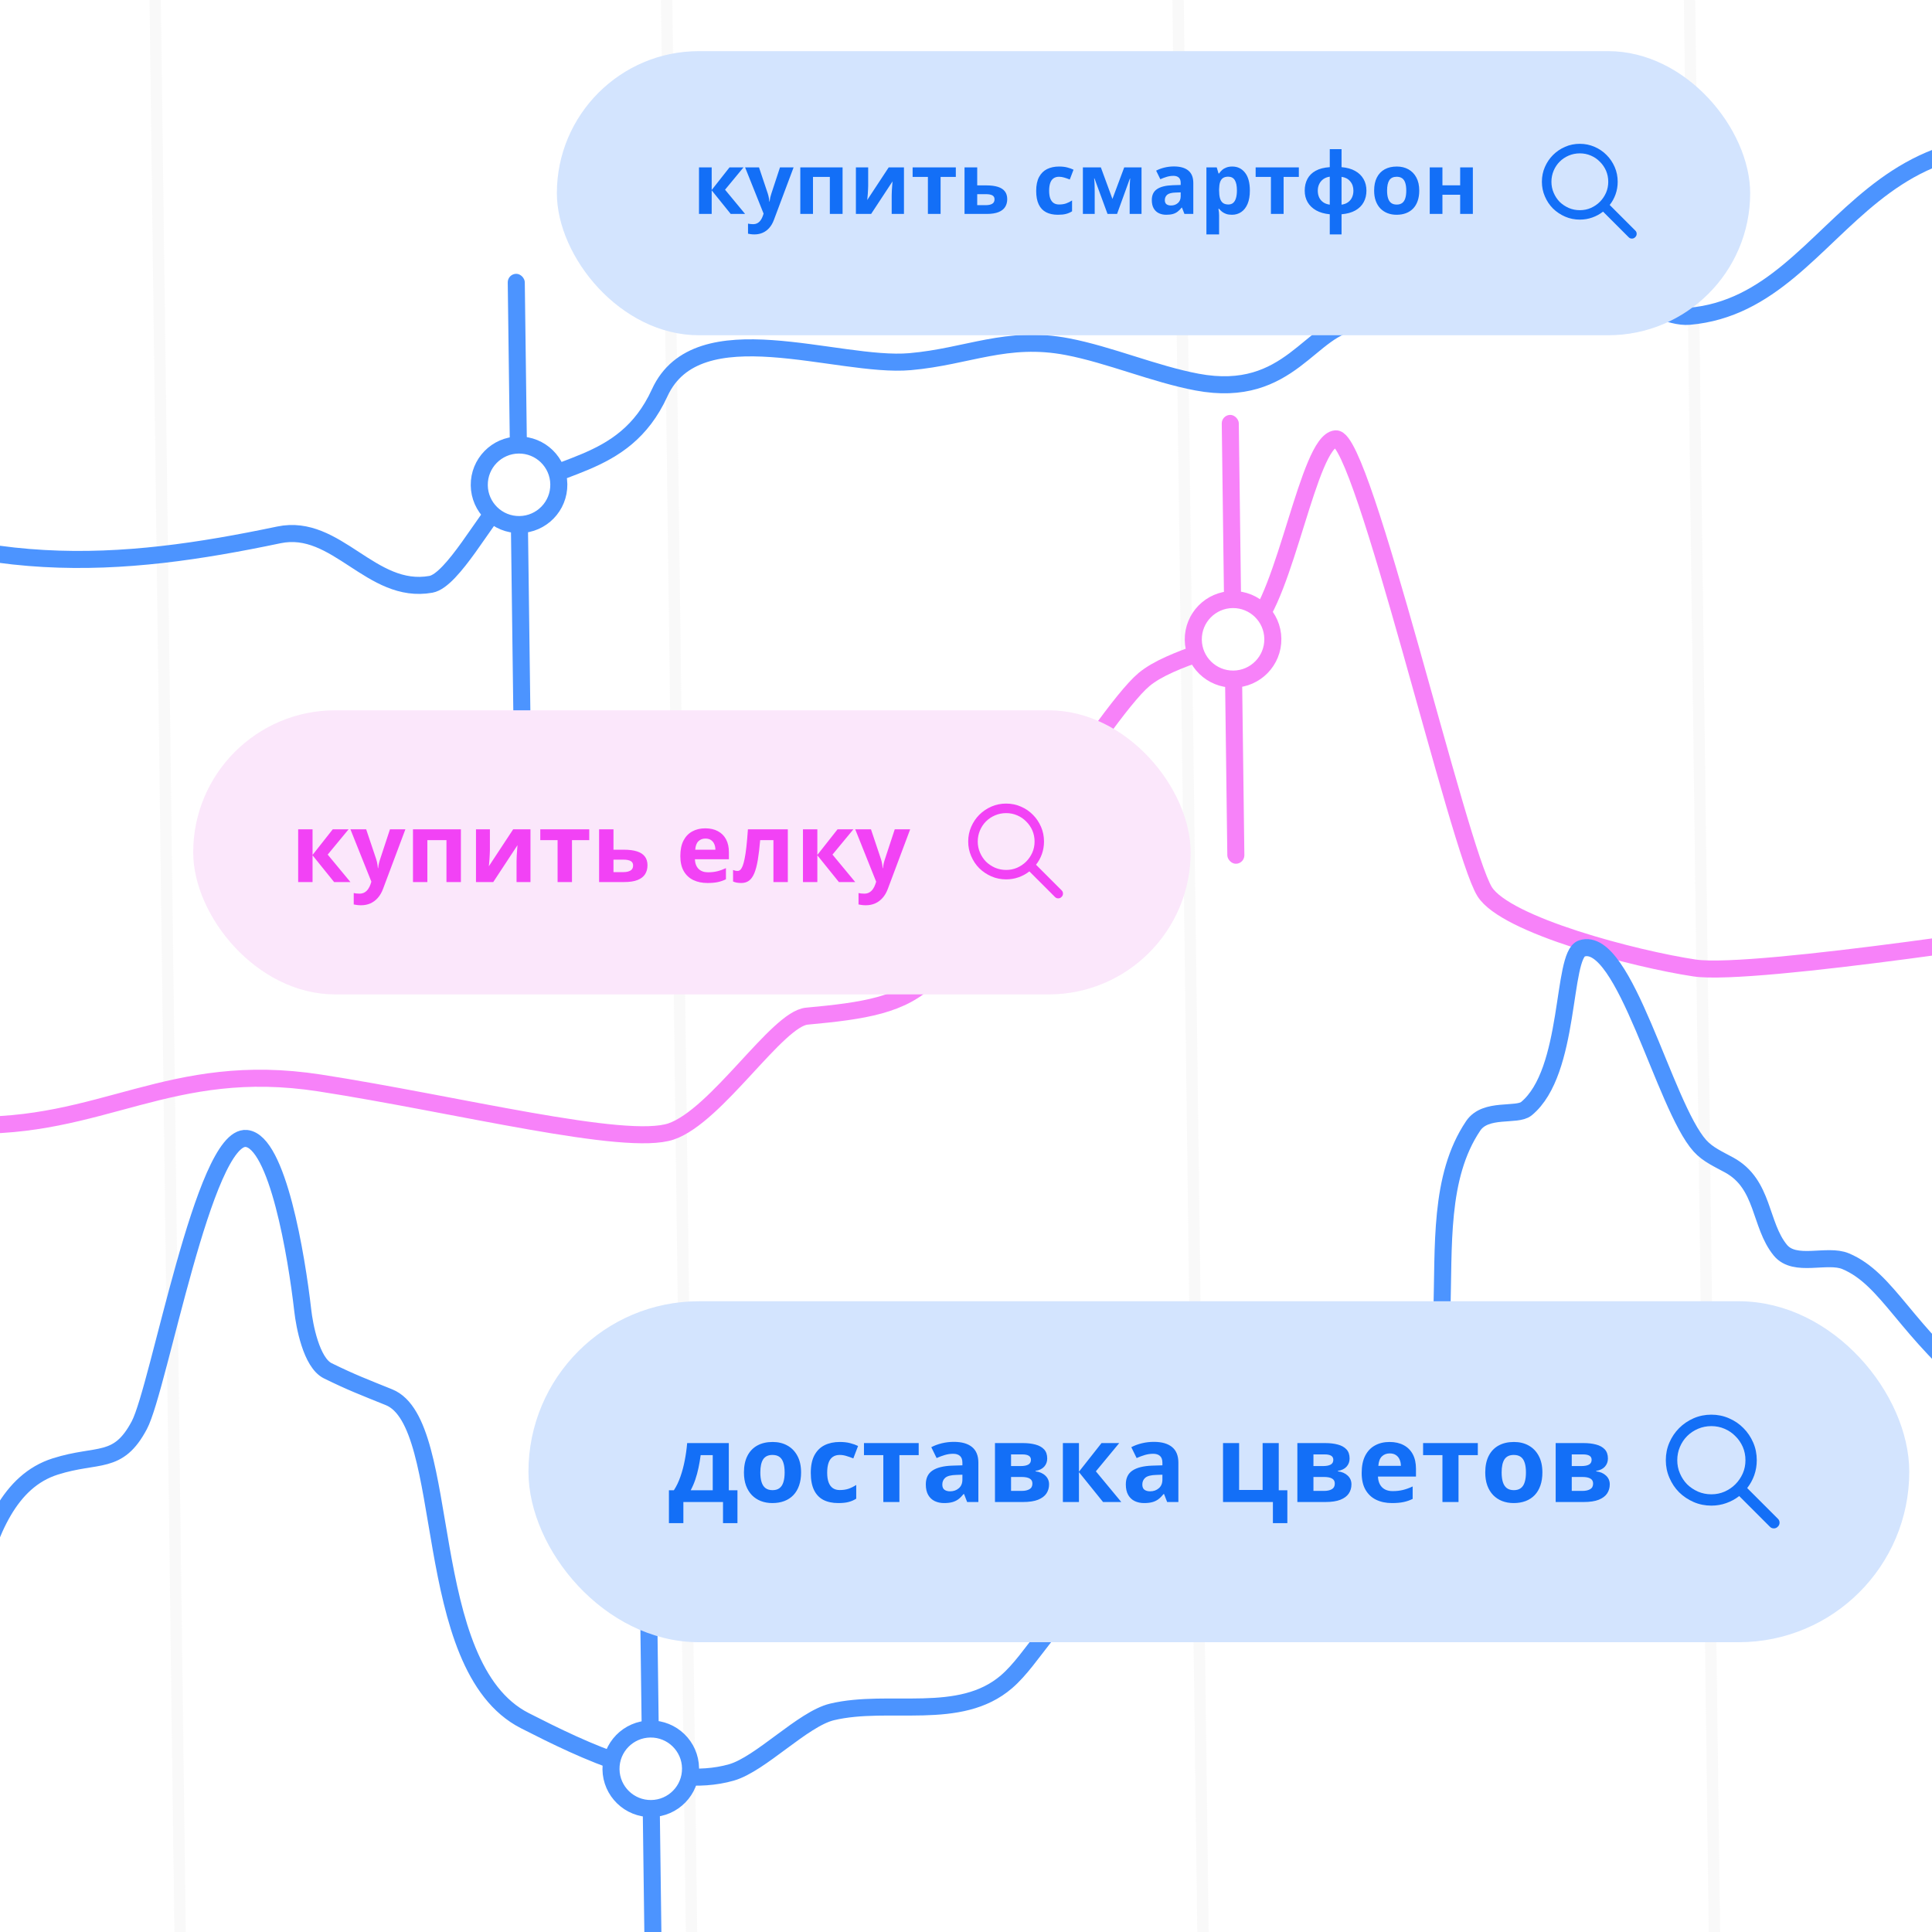 <svg width="340" height="340" viewBox="0 0 340 340" fill="none" xmlns="http://www.w3.org/2000/svg">
<rect x="0" y="0" width="340" height="340" fill="#333333" stroke="none"/>
<g clip-path="url(#clip0_333_119)">
<rect width="340" height="340" fill="white"/>
<path opacity="0.2" d="M-66.233 -274.201L-56.491 481.736M113.752 -276.521L123.494 479.416M293.737 -278.84L303.479 477.097M23.76 -275.361L33.501 480.576M203.745 -277.681L213.486 478.257M383.73 -280L393.472 475.937" stroke="#E1E1E1" stroke-width="2"/>
<path d="M-36.861 85.173C-5.214 102.453 21.657 99.87 49.07 94.132C59.257 92 65.303 104.71 75.832 102.83C79.638 102.151 85.597 90.851 88.341 88.456C96.843 81.033 109.687 83.126 116.091 69.131C122.756 54.568 147.323 64.775 160.173 63.644C170.363 62.747 177.145 58.961 187.86 61.012C195.233 62.423 203.209 65.841 210.657 67.241C227.155 70.344 230.599 57.248 238.84 56.718C257.728 55.503 261.193 48.044 271.126 46.037C277.672 44.714 290.442 56.264 297.287 55.664C325.723 53.173 327.537 8.923 380.474 32.132" stroke="#4C94FF" stroke-width="3" stroke-linecap="round"/>
<rect width="3" height="78.407" rx="1.5" transform="matrix(1 -0.013 0.013 1 89.334 48.206)" fill="#4C94FF"/>
<circle cx="91.343" cy="85.317" r="7" transform="rotate(-0.738 91.343 85.317)" fill="white" stroke="#4C94FF" stroke-width="3"/>
<path d="M-66.545 186.34C-66.545 186.34 -30.12 197.137 -6.233 197.975C17.91 198.822 29.847 186.491 56.274 190.587C80.34 194.317 110.097 201.859 118.117 199.111C126.137 196.363 136.772 179.31 141.983 178.828C152.056 177.895 158.795 176.917 163.687 171.987C169.295 166.336 193.989 125.719 201.317 119.598C206.196 115.524 216.729 113.868 220.193 110.605C226.236 104.913 230.282 77.672 235.059 77.229C239.836 76.787 256.643 149.491 261.273 156.911C264.976 162.847 287.745 168.772 298.217 170.349C308.689 171.926 365.219 162.969 365.219 162.969" stroke="#F782F9" stroke-width="3" stroke-linecap="round" stroke-linejoin="round"/>
<path d="M-43.124 321.863C-32.059 320.804 -21.939 315.36 -13.293 304.776C-3.995 293.395 -6.478 263.21 9.725 258.076C17.285 255.681 20.765 257.893 24.523 250.797C27.957 244.311 35.909 199.584 43.369 200.352C48.84 200.916 52.178 220.929 53.286 230.669C53.573 233.192 54.766 239.809 57.694 241.241C61.964 243.331 63.898 244.042 68.465 245.893C79.848 250.508 73.557 293.224 92.364 302.807C102.711 308.078 117.241 315.204 128.723 311.918C133.86 310.447 141.308 302.484 146.425 301.268C156.48 298.879 168.898 303.059 177.142 295.95C181.889 291.857 185.45 283.8 192.4 280.169C198.074 277.204 205.493 280.436 211.636 278.548C214.813 277.571 214.897 271.4 219.288 267.861C226.973 261.668 233.844 263.638 240.214 260.038C263.008 247.156 247.134 216.14 259.252 198.138C261.451 194.872 266.936 196.493 268.617 195.111C276.541 188.6 274.798 168.073 278.372 166.91C285.897 164.462 292.874 194.667 299.159 201.642C300.541 203.176 302.438 204.001 304.324 205.035C310.458 208.401 309.635 215.518 313.306 220.005C315.866 223.135 321.521 220.575 324.81 221.957C332.336 225.123 335.386 234.417 348.445 244.735" stroke="#4C94FF" stroke-width="3" stroke-linecap="round"/>
<rect width="3" height="78.407" rx="1.5" transform="matrix(1 -0.013 0.013 1 112.515 272.467)" fill="#4C94FF"/>
<circle cx="114.524" cy="311.275" r="7" transform="rotate(-0.738 114.524 311.275)" fill="white" stroke="#4C94FF" stroke-width="3"/>
<rect x="214.99" y="73.033" width="3" height="79" rx="1.5" transform="rotate(-0.738 214.99 73.033)" fill="#F782F9"/>
<circle cx="216.999" cy="112.51" r="7" transform="rotate(-0.738 216.999 112.51)" fill="white" stroke="#F782F9" stroke-width="3"/>
<rect x="95.5" y="231.5" width="238" height="55" rx="27.5" fill="#D3E4FE"/>
<rect x="95.5" y="231.5" width="238" height="55" rx="27.5" stroke="#D3E4FE" stroke-width="5"/>
<path d="M306.07 263.278C305.398 263.809 304.64 264.223 303.796 264.52C302.968 264.817 302.093 264.965 301.171 264.965C300.062 264.965 299.023 264.754 298.054 264.333C297.085 263.911 296.234 263.34 295.499 262.622C294.781 261.903 294.21 261.051 293.788 260.067C293.366 259.098 293.156 258.067 293.156 256.973C293.156 255.864 293.366 254.825 293.788 253.856C294.21 252.887 294.781 252.043 295.499 251.325C296.234 250.59 297.085 250.012 298.054 249.59C299.023 249.168 300.062 248.958 301.171 248.958C302.265 248.958 303.296 249.168 304.265 249.59C305.249 250.012 306.101 250.59 306.82 251.325C307.538 252.043 308.109 252.887 308.531 253.856C308.952 254.825 309.163 255.864 309.163 256.973C309.163 257.895 309.015 258.778 308.718 259.622C308.421 260.45 308.007 261.2 307.476 261.872L312.866 267.262C313.07 267.45 313.171 267.684 313.171 267.965C313.171 268.247 313.07 268.481 312.866 268.668C312.679 268.872 312.445 268.973 312.163 268.973C311.882 268.973 311.648 268.872 311.46 268.668L306.07 263.278ZM301.171 250.973C300.343 250.973 299.562 251.129 298.827 251.442C298.093 251.754 297.452 252.184 296.906 252.731C296.374 253.262 295.952 253.895 295.64 254.629C295.327 255.364 295.171 256.145 295.171 256.973C295.171 257.801 295.327 258.575 295.64 259.293C295.952 260.028 296.374 260.668 296.906 261.215C297.452 261.747 298.093 262.176 298.827 262.504C299.562 262.817 300.343 262.973 301.171 262.973C301.999 262.973 302.773 262.817 303.491 262.504C304.226 262.176 304.859 261.747 305.39 261.215C305.937 260.668 306.374 260.028 306.702 259.293C307.015 258.575 307.171 257.801 307.171 256.973C307.171 256.145 307.015 255.364 306.702 254.629C306.374 253.895 305.937 253.262 305.39 252.731C304.859 252.184 304.226 251.754 303.491 251.442C302.773 251.129 301.999 250.973 301.171 250.973Z" fill="#136FF7"/>
<path d="M128.258 253.958V262.261H129.78V268.05H127.238V264.33H120.261V268.05H117.719V262.261H118.591C119.049 261.562 119.432 260.764 119.742 259.867C120.057 258.971 120.311 258.021 120.502 257.019C120.7 256.011 120.842 254.991 120.929 253.958H128.258ZM125.429 256.082H123.304C123.205 256.849 123.078 257.591 122.924 258.309C122.775 259.02 122.59 259.707 122.367 260.368C122.144 261.024 121.872 261.655 121.551 262.261H125.429V256.082ZM140.977 259.125C140.977 259.991 140.86 260.758 140.625 261.426C140.396 262.094 140.059 262.66 139.614 263.124C139.175 263.581 138.643 263.928 138.018 264.163C137.399 264.398 136.701 264.515 135.921 264.515C135.191 264.515 134.52 264.398 133.908 264.163C133.302 263.928 132.773 263.581 132.322 263.124C131.876 262.66 131.53 262.094 131.283 261.426C131.041 260.758 130.921 259.991 130.921 259.125C130.921 257.975 131.125 257.001 131.533 256.203C131.941 255.405 132.523 254.799 133.277 254.385C134.032 253.97 134.932 253.763 135.977 253.763C136.948 253.763 137.808 253.97 138.556 254.385C139.311 254.799 139.901 255.405 140.328 256.203C140.761 257.001 140.977 257.975 140.977 259.125ZM133.806 259.125C133.806 259.806 133.88 260.378 134.029 260.842C134.177 261.305 134.409 261.655 134.724 261.89C135.04 262.125 135.451 262.242 135.958 262.242C136.459 262.242 136.864 262.125 137.174 261.89C137.489 261.655 137.718 261.305 137.86 260.842C138.009 260.378 138.083 259.806 138.083 259.125C138.083 258.439 138.009 257.87 137.86 257.418C137.718 256.961 137.489 256.617 137.174 256.388C136.858 256.16 136.447 256.045 135.94 256.045C135.191 256.045 134.647 256.302 134.307 256.815C133.973 257.329 133.806 258.099 133.806 259.125ZM147.527 264.515C146.501 264.515 145.625 264.33 144.902 263.959C144.178 263.581 143.628 263 143.25 262.215C142.873 261.429 142.684 260.424 142.684 259.199C142.684 257.932 142.898 256.899 143.325 256.101C143.758 255.297 144.354 254.706 145.115 254.329C145.882 253.952 146.77 253.763 147.778 253.763C148.495 253.763 149.114 253.834 149.633 253.976C150.159 254.112 150.617 254.276 151.006 254.468L150.171 256.657C149.726 256.478 149.312 256.333 148.928 256.221C148.545 256.104 148.161 256.045 147.778 256.045C147.283 256.045 146.872 256.163 146.544 256.398C146.216 256.627 145.972 256.973 145.811 257.437C145.65 257.901 145.57 258.482 145.57 259.181C145.57 259.867 145.656 260.436 145.829 260.888C146.003 261.339 146.253 261.677 146.581 261.899C146.909 262.116 147.308 262.224 147.778 262.224C148.365 262.224 148.888 262.147 149.346 261.992C149.803 261.831 150.249 261.608 150.682 261.324V263.745C150.249 264.017 149.794 264.212 149.318 264.33C148.848 264.454 148.251 264.515 147.527 264.515ZM161.675 256.082H158.28V264.33H155.45V256.082H152.045V253.958H161.675V256.082ZM167.863 253.744C169.255 253.744 170.322 254.047 171.064 254.654C171.806 255.26 172.177 256.181 172.177 257.418V264.33H170.201L169.654 262.92H169.579C169.283 263.291 168.98 263.594 168.67 263.829C168.361 264.064 168.005 264.237 167.603 264.348C167.201 264.46 166.713 264.515 166.138 264.515C165.525 264.515 164.975 264.398 164.486 264.163C164.004 263.928 163.623 263.569 163.345 263.087C163.067 262.598 162.928 261.98 162.928 261.231C162.928 260.13 163.314 259.32 164.087 258.801C164.86 258.275 166.02 257.984 167.566 257.928L169.366 257.873V257.418C169.366 256.874 169.224 256.475 168.939 256.221C168.655 255.968 168.259 255.841 167.752 255.841C167.251 255.841 166.759 255.912 166.277 256.054C165.794 256.197 165.312 256.376 164.829 256.593L163.892 254.681C164.443 254.391 165.058 254.162 165.739 253.995C166.425 253.828 167.133 253.744 167.863 253.744ZM169.366 259.524L168.271 259.561C167.356 259.586 166.719 259.75 166.36 260.053C166.008 260.356 165.831 260.755 165.831 261.25C165.831 261.683 165.958 261.992 166.212 262.177C166.465 262.357 166.796 262.447 167.204 262.447C167.811 262.447 168.321 262.267 168.735 261.908C169.156 261.55 169.366 261.039 169.366 260.378V259.524ZM184.293 256.676C184.293 257.233 184.117 257.709 183.765 258.105C183.418 258.494 182.905 258.745 182.224 258.856V258.93C182.942 259.017 183.52 259.267 183.959 259.682C184.398 260.09 184.618 260.607 184.618 261.231C184.618 261.825 184.463 262.357 184.154 262.827C183.845 263.291 183.353 263.659 182.679 263.931C182.005 264.197 181.124 264.33 180.035 264.33H175.099V253.958H180.035C180.845 253.958 181.572 254.044 182.215 254.218C182.858 254.385 183.366 254.666 183.737 255.062C184.108 255.458 184.293 255.996 184.293 256.676ZM181.686 261.083C181.686 260.675 181.526 260.381 181.204 260.201C180.889 260.016 180.418 259.923 179.794 259.923H177.929V262.372H179.849C180.381 262.372 180.821 262.273 181.167 262.075C181.513 261.878 181.686 261.547 181.686 261.083ZM181.427 256.899C181.427 256.577 181.3 256.339 181.046 256.184C180.793 256.03 180.418 255.952 179.924 255.952H177.929V258.003H179.599C180.199 258.003 180.654 257.916 180.963 257.743C181.272 257.57 181.427 257.288 181.427 256.899ZM193.849 253.958H196.966L192.856 258.93L197.328 264.33H194.118L189.878 259.07V264.33H187.049V253.958H189.878V258.995L193.849 253.958ZM203.061 253.744C204.453 253.744 205.52 254.047 206.262 254.654C207.004 255.26 207.375 256.181 207.375 257.418V264.33H205.399L204.852 262.92H204.778C204.481 263.291 204.178 263.594 203.869 263.829C203.559 264.064 203.204 264.237 202.802 264.348C202.4 264.46 201.911 264.515 201.336 264.515C200.724 264.515 200.173 264.398 199.684 264.163C199.202 263.928 198.822 263.569 198.543 263.087C198.265 262.598 198.126 261.98 198.126 261.231C198.126 260.13 198.512 259.32 199.286 258.801C200.059 258.275 201.218 257.984 202.765 257.928L204.564 257.873V257.418C204.564 256.874 204.422 256.475 204.138 256.221C203.853 255.968 203.457 255.841 202.95 255.841C202.449 255.841 201.957 255.912 201.475 256.054C200.993 256.197 200.51 256.376 200.028 256.593L199.091 254.681C199.641 254.391 200.257 254.162 200.937 253.995C201.623 253.828 202.332 253.744 203.061 253.744ZM204.564 259.524L203.47 259.561C202.554 259.586 201.917 259.75 201.558 260.053C201.206 260.356 201.03 260.755 201.03 261.25C201.03 261.683 201.156 261.992 201.41 262.177C201.664 262.357 201.995 262.447 202.403 262.447C203.009 262.447 203.519 262.267 203.933 261.908C204.354 261.55 204.564 261.039 204.564 260.378V259.524ZM226.552 268.05H224.01V264.33H215.233V253.958H218.063V262.205H222.201V253.958H225.039V262.261H226.552V268.05ZM237.508 256.676C237.508 257.233 237.332 257.709 236.979 258.105C236.633 258.494 236.12 258.745 235.439 258.856V258.93C236.157 259.017 236.735 259.267 237.174 259.682C237.613 260.09 237.833 260.607 237.833 261.231C237.833 261.825 237.678 262.357 237.369 262.827C237.06 263.291 236.568 263.659 235.894 263.931C235.22 264.197 234.338 264.33 233.25 264.33H228.314V253.958H233.25C234.06 253.958 234.787 254.044 235.43 254.218C236.073 254.385 236.58 254.666 236.952 255.062C237.323 255.458 237.508 255.996 237.508 256.676ZM234.901 261.083C234.901 260.675 234.74 260.381 234.419 260.201C234.103 260.016 233.633 259.923 233.009 259.923H231.144V262.372H233.064C233.596 262.372 234.035 262.273 234.382 262.075C234.728 261.878 234.901 261.547 234.901 261.083ZM234.641 256.899C234.641 256.577 234.515 256.339 234.261 256.184C234.008 256.03 233.633 255.952 233.139 255.952H231.144V258.003H232.814C233.414 258.003 233.868 257.916 234.178 257.743C234.487 257.57 234.641 257.288 234.641 256.899ZM244.54 253.763C245.499 253.763 246.325 253.948 247.017 254.32C247.71 254.684 248.245 255.216 248.622 255.915C249 256.614 249.188 257.468 249.188 258.476V259.849H242.499C242.53 260.647 242.768 261.274 243.214 261.732C243.665 262.184 244.29 262.409 245.088 262.409C245.75 262.409 246.356 262.341 246.906 262.205C247.457 262.069 248.023 261.865 248.604 261.593V263.782C248.091 264.036 247.552 264.222 246.99 264.339C246.433 264.457 245.756 264.515 244.958 264.515C243.919 264.515 242.997 264.324 242.193 263.94C241.395 263.557 240.768 262.972 240.31 262.187C239.858 261.401 239.633 260.412 239.633 259.218C239.633 258.006 239.837 256.998 240.245 256.194C240.659 255.383 241.235 254.777 241.971 254.375C242.707 253.967 243.563 253.763 244.54 253.763ZM244.559 255.776C244.009 255.776 243.551 255.952 243.186 256.305C242.827 256.657 242.62 257.211 242.564 257.966H246.535C246.529 257.545 246.452 257.171 246.303 256.843C246.161 256.515 245.944 256.255 245.654 256.064C245.369 255.872 245.004 255.776 244.559 255.776ZM260.071 256.082H256.675V264.33H253.846V256.082H250.441V253.958H260.071V256.082ZM271.435 259.125C271.435 259.991 271.318 260.758 271.083 261.426C270.854 262.094 270.517 262.66 270.072 263.124C269.633 263.581 269.101 263.928 268.476 264.163C267.857 264.398 267.159 264.515 266.379 264.515C265.649 264.515 264.978 264.398 264.366 264.163C263.76 263.928 263.231 263.581 262.78 263.124C262.334 262.66 261.988 262.094 261.741 261.426C261.499 260.758 261.379 259.991 261.379 259.125C261.379 257.975 261.583 257.001 261.991 256.203C262.399 255.405 262.981 254.799 263.735 254.385C264.49 253.97 265.39 253.763 266.435 253.763C267.406 253.763 268.266 253.97 269.014 254.385C269.769 254.799 270.359 255.405 270.786 256.203C271.219 257.001 271.435 257.975 271.435 259.125ZM264.264 259.125C264.264 259.806 264.338 260.378 264.487 260.842C264.635 261.305 264.867 261.655 265.182 261.89C265.498 262.125 265.909 262.242 266.416 262.242C266.917 262.242 267.322 262.125 267.632 261.89C267.947 261.655 268.176 261.305 268.318 260.842C268.467 260.378 268.541 259.806 268.541 259.125C268.541 258.439 268.467 257.87 268.318 257.418C268.176 256.961 267.947 256.617 267.632 256.388C267.316 256.16 266.905 256.045 266.398 256.045C265.649 256.045 265.105 256.302 264.765 256.815C264.431 257.329 264.264 258.099 264.264 259.125ZM282.967 256.676C282.967 257.233 282.791 257.709 282.438 258.105C282.092 258.494 281.579 258.745 280.898 258.856V258.93C281.616 259.017 282.194 259.267 282.633 259.682C283.072 260.09 283.292 260.607 283.292 261.231C283.292 261.825 283.137 262.357 282.828 262.827C282.519 263.291 282.027 263.659 281.353 263.931C280.679 264.197 279.797 264.33 278.709 264.33H273.773V253.958H278.709C279.519 253.958 280.246 254.044 280.889 254.218C281.532 254.385 282.039 254.666 282.411 255.062C282.782 255.458 282.967 255.996 282.967 256.676ZM280.36 261.083C280.36 260.675 280.199 260.381 279.878 260.201C279.562 260.016 279.092 259.923 278.468 259.923H276.603V262.372H278.523C279.055 262.372 279.494 262.273 279.841 262.075C280.187 261.878 280.36 261.547 280.36 261.083ZM280.1 256.899C280.1 256.577 279.974 256.339 279.72 256.184C279.467 256.03 279.092 255.952 278.598 255.952H276.603V258.003H278.273C278.873 258.003 279.327 257.916 279.637 257.743C279.946 257.57 280.1 257.288 280.1 256.899Z" fill="#136FF7"/>
<rect x="34" y="125" width="175.531" height="50" rx="25" fill="#FBE7FB"/>
<path d="M181.15 153.349C180.59 153.792 179.958 154.137 179.255 154.385C178.565 154.632 177.836 154.756 177.068 154.756C176.143 154.756 175.278 154.58 174.47 154.228C173.663 153.877 172.953 153.401 172.341 152.802C171.742 152.204 171.267 151.494 170.916 150.674C170.564 149.866 170.388 149.007 170.388 148.095C170.388 147.171 170.564 146.305 170.916 145.498C171.267 144.691 171.742 143.987 172.341 143.388C172.953 142.776 173.663 142.295 174.47 141.943C175.278 141.592 176.143 141.416 177.068 141.416C177.979 141.416 178.839 141.592 179.646 141.943C180.466 142.295 181.176 142.776 181.775 143.388C182.374 143.987 182.849 144.691 183.201 145.498C183.552 146.305 183.728 147.171 183.728 148.095C183.728 148.864 183.604 149.599 183.357 150.302C183.11 150.993 182.764 151.618 182.322 152.177L186.814 156.67C186.983 156.826 187.068 157.021 187.068 157.256C187.068 157.49 186.983 157.685 186.814 157.842C186.658 158.011 186.462 158.095 186.228 158.095C185.994 158.095 185.798 158.011 185.642 157.842L181.15 153.349ZM177.068 143.095C176.378 143.095 175.727 143.226 175.115 143.486C174.503 143.747 173.969 144.105 173.513 144.56C173.07 145.003 172.719 145.53 172.458 146.142C172.198 146.754 172.068 147.405 172.068 148.095C172.068 148.786 172.198 149.43 172.458 150.029C172.719 150.641 173.07 151.175 173.513 151.631C173.969 152.073 174.503 152.431 175.115 152.705C175.727 152.965 176.378 153.095 177.068 153.095C177.758 153.095 178.403 152.965 179.001 152.705C179.613 152.431 180.141 152.073 180.583 151.631C181.039 151.175 181.404 150.641 181.677 150.029C181.938 149.43 182.068 148.786 182.068 148.095C182.068 147.405 181.938 146.754 181.677 146.142C181.404 145.53 181.039 145.003 180.583 144.56C180.141 144.105 179.613 143.747 179.001 143.486C178.403 143.226 177.758 143.095 177.068 143.095Z" fill="#F242F5"/>
<path d="M58.557 145.947L61.346 145.947L57.669 150.396L61.67 155.227L58.798 155.227L55.004 150.521L55.004 155.227L52.473 155.227L52.473 145.947L55.004 145.947L55.004 150.454L58.557 145.947ZM61.67 145.947L64.442 145.947L66.194 151.168C66.249 151.334 66.296 151.503 66.335 151.675C66.374 151.846 66.407 152.023 66.435 152.206C66.462 152.388 66.484 152.579 66.501 152.779L66.551 152.779C66.584 152.48 66.628 152.2 66.684 151.94C66.745 151.68 66.819 151.423 66.908 151.168L68.626 145.947L71.34 145.947L67.414 156.414C67.176 157.056 66.866 157.59 66.484 158.016C66.103 158.448 65.663 158.772 65.165 158.988C64.672 159.203 64.13 159.311 63.538 159.311C63.25 159.311 63.001 159.295 62.791 159.261C62.58 159.234 62.4 159.203 62.251 159.17L62.251 157.161C62.367 157.189 62.514 157.214 62.691 157.236C62.868 157.258 63.053 157.269 63.247 157.269C63.601 157.269 63.906 157.195 64.16 157.045C64.415 156.896 64.628 156.694 64.799 156.439C64.971 156.19 65.106 155.916 65.206 155.617L65.356 155.161L61.67 145.947ZM81.11 145.947L81.11 155.227L78.57 155.227L78.57 147.848L75.209 147.848L75.209 155.227L72.677 155.227L72.677 145.947L81.11 145.947ZM86.215 145.947L86.215 149.616C86.215 149.804 86.207 150.042 86.19 150.33C86.179 150.612 86.163 150.9 86.141 151.193C86.118 151.486 86.096 151.749 86.074 151.982C86.052 152.214 86.035 152.372 86.024 152.455L90.308 145.947L93.354 145.947L93.354 155.227L90.905 155.227L90.905 151.525C90.905 151.221 90.916 150.886 90.939 150.521C90.961 150.15 90.986 149.801 91.013 149.475C91.041 149.148 91.06 148.902 91.071 148.736L86.805 155.227L83.767 155.227L83.767 145.947L86.215 145.947ZM103.697 147.848L100.659 147.848L100.659 155.227L98.127 155.227L98.127 147.848L95.081 147.848L95.081 145.947L103.697 145.947L103.697 147.848ZM107.963 149.533L109.748 149.533C110.7 149.533 111.486 149.633 112.105 149.832C112.725 150.031 113.187 150.335 113.492 150.745C113.796 151.149 113.948 151.658 113.948 152.272C113.948 152.87 113.81 153.39 113.533 153.833C113.257 154.275 112.817 154.619 112.213 154.862C111.61 155.106 110.822 155.227 109.848 155.227L105.432 155.227L105.432 145.947L107.963 145.947L107.963 149.533ZM111.417 152.305C111.417 151.946 111.273 151.686 110.985 151.525C110.697 151.365 110.268 151.284 109.698 151.284L107.963 151.284L107.963 153.476L109.731 153.476C110.224 153.476 110.628 153.387 110.943 153.21C111.259 153.028 111.417 152.726 111.417 152.305ZM124.117 145.773C124.974 145.773 125.713 145.939 126.333 146.271C126.953 146.597 127.431 147.073 127.769 147.698C128.107 148.324 128.275 149.087 128.275 149.99L128.275 151.218L122.291 151.218C122.318 151.932 122.531 152.494 122.93 152.903C123.334 153.307 123.893 153.509 124.606 153.509C125.199 153.509 125.741 153.448 126.233 153.326C126.726 153.205 127.232 153.022 127.752 152.779L127.752 154.738C127.293 154.964 126.812 155.13 126.308 155.236C125.81 155.341 125.204 155.393 124.49 155.393C123.561 155.393 122.736 155.222 122.017 154.879C121.303 154.536 120.741 154.013 120.332 153.31C119.928 152.607 119.726 151.722 119.726 150.654C119.726 149.569 119.908 148.667 120.273 147.948C120.644 147.223 121.159 146.68 121.817 146.321C122.476 145.955 123.242 145.773 124.117 145.773ZM124.133 147.574C123.641 147.574 123.231 147.732 122.905 148.047C122.584 148.363 122.398 148.858 122.349 149.533L125.901 149.533C125.896 149.157 125.827 148.822 125.694 148.529C125.567 148.235 125.373 148.003 125.113 147.831C124.858 147.66 124.532 147.574 124.133 147.574ZM138.643 155.227L136.111 155.227L136.111 147.848L133.779 147.848C133.663 149.209 133.524 150.369 133.364 151.326C133.203 152.283 132.999 153.064 132.75 153.667C132.5 154.264 132.191 154.702 131.82 154.978C131.449 155.255 130.993 155.393 130.45 155.393C130.151 155.393 129.883 155.371 129.645 155.327C129.413 155.283 129.2 155.216 129.006 155.128L129.006 153.102C129.128 153.152 129.258 153.194 129.396 153.227C129.534 153.254 129.675 153.268 129.819 153.268C129.98 153.268 130.132 153.205 130.276 153.077C130.42 152.95 130.555 152.732 130.683 152.422C130.81 152.106 130.929 151.672 131.04 151.118C131.156 150.565 131.261 149.865 131.355 149.018C131.449 148.172 131.538 147.148 131.621 145.947L138.643 145.947L138.643 155.227ZM147.392 145.947L150.181 145.947L146.504 150.396L150.505 155.227L147.633 155.227L143.839 150.521L143.839 155.227L141.308 155.227L141.308 145.947L143.839 145.947L143.839 150.454L147.392 145.947ZM150.505 145.947L153.277 145.947L155.029 151.168C155.084 151.334 155.131 151.503 155.17 151.675C155.209 151.846 155.242 152.023 155.27 152.206C155.297 152.388 155.319 152.579 155.336 152.779L155.386 152.779C155.419 152.48 155.463 152.2 155.519 151.94C155.579 151.68 155.654 151.423 155.743 151.168L157.461 145.947L160.175 145.947L156.249 156.414C156.011 157.056 155.701 157.59 155.319 158.016C154.938 158.448 154.498 158.772 154 158.988C153.507 159.203 152.965 159.311 152.373 159.311C152.085 159.311 151.836 159.295 151.625 159.261C151.415 159.234 151.235 159.203 151.086 159.17L151.086 157.161C151.202 157.189 151.349 157.214 151.526 157.236C151.703 157.258 151.888 157.269 152.082 157.269C152.436 157.269 152.741 157.195 152.995 157.045C153.25 156.896 153.463 156.694 153.634 156.439C153.806 156.19 153.941 155.916 154.041 155.617L154.19 155.161L150.505 145.947Z" fill="#F242F5"/>
<rect x="98" y="9" width="210" height="50" rx="25" fill="#D3E4FE"/>
<path d="M282.108 37.243C281.549 37.685 280.917 38.03 280.214 38.278C279.524 38.525 278.795 38.649 278.026 38.649C277.102 38.649 276.236 38.473 275.429 38.122C274.621 37.77 273.912 37.295 273.3 36.696C272.701 36.097 272.226 35.387 271.874 34.567C271.522 33.76 271.347 32.9 271.347 31.989C271.347 31.064 271.522 30.198 271.874 29.391C272.226 28.584 272.701 27.881 273.3 27.282C273.912 26.67 274.621 26.188 275.429 25.836C276.236 25.485 277.102 25.309 278.026 25.309C278.938 25.309 279.797 25.485 280.604 25.836C281.425 26.188 282.134 26.67 282.733 27.282C283.332 27.881 283.808 28.584 284.159 29.391C284.511 30.198 284.687 31.064 284.687 31.989C284.687 32.757 284.563 33.493 284.315 34.196C284.068 34.886 283.723 35.511 283.28 36.071L287.772 40.563C287.942 40.719 288.026 40.914 288.026 41.149C288.026 41.383 287.942 41.579 287.772 41.735C287.616 41.904 287.421 41.989 287.187 41.989C286.952 41.989 286.757 41.904 286.601 41.735L282.108 37.243ZM278.026 26.989C277.336 26.989 276.685 27.119 276.073 27.379C275.461 27.64 274.927 27.998 274.472 28.454C274.029 28.896 273.677 29.424 273.417 30.036C273.157 30.648 273.026 31.299 273.026 31.989C273.026 32.679 273.157 33.323 273.417 33.922C273.677 34.534 274.029 35.068 274.472 35.524C274.927 35.967 275.461 36.325 276.073 36.598C276.685 36.859 277.336 36.989 278.026 36.989C278.716 36.989 279.361 36.859 279.96 36.598C280.572 36.325 281.099 35.967 281.542 35.524C281.998 35.068 282.362 34.534 282.636 33.922C282.896 33.323 283.026 32.679 283.026 31.989C283.026 31.299 282.896 30.648 282.636 30.036C282.362 29.424 281.998 28.896 281.542 28.454C281.099 27.998 280.572 27.64 279.96 27.379C279.361 27.119 278.716 26.989 278.026 26.989Z" fill="#136FF7"/>
<path d="M128.38 29.46L130.841 29.46L127.596 33.386L131.127 37.649L128.593 37.649L125.245 33.496L125.245 37.649L123.011 37.649L123.011 29.46L125.245 29.46L125.245 33.438L128.38 29.46ZM131.127 29.46L133.573 29.46L135.118 34.067C135.167 34.214 135.209 34.363 135.243 34.514C135.277 34.666 135.306 34.822 135.331 34.983C135.355 35.144 135.375 35.312 135.389 35.488L135.433 35.488C135.463 35.225 135.502 34.978 135.551 34.748C135.604 34.519 135.67 34.292 135.748 34.067L137.264 29.46L139.659 29.46L136.195 38.696C135.985 39.263 135.712 39.734 135.375 40.11C135.038 40.491 134.65 40.776 134.21 40.967C133.776 41.157 133.297 41.252 132.775 41.252C132.521 41.252 132.301 41.238 132.115 41.209C131.93 41.184 131.771 41.157 131.639 41.128L131.639 39.355C131.742 39.38 131.871 39.402 132.028 39.421C132.184 39.441 132.347 39.451 132.518 39.451C132.831 39.451 133.099 39.385 133.324 39.253C133.549 39.121 133.737 38.943 133.888 38.718C134.039 38.498 134.159 38.257 134.247 37.993L134.379 37.59L131.127 29.46ZM148.28 29.46L148.28 37.649L146.039 37.649L146.039 31.138L143.073 31.138L143.073 37.649L140.839 37.649L140.839 29.46L148.28 29.46ZM152.784 29.46L152.784 32.698C152.784 32.864 152.777 33.074 152.762 33.328C152.753 33.577 152.738 33.831 152.719 34.089C152.699 34.348 152.679 34.58 152.66 34.785C152.64 34.99 152.626 35.129 152.616 35.203L156.395 29.46L159.083 29.46L159.083 37.649L156.923 37.649L156.923 34.382C156.923 34.114 156.932 33.818 156.952 33.496C156.971 33.169 156.993 32.861 157.018 32.573C157.042 32.285 157.059 32.068 157.069 31.921L153.304 37.649L150.624 37.649L150.624 29.46L152.784 29.46ZM168.209 31.138L165.529 31.138L165.529 37.649L163.295 37.649L163.295 31.138L160.607 31.138L160.607 29.46L168.209 29.46L168.209 31.138ZM171.974 32.624L173.549 32.624C174.388 32.624 175.082 32.712 175.629 32.888C176.176 33.064 176.583 33.333 176.852 33.694C177.12 34.05 177.255 34.499 177.255 35.041C177.255 35.569 177.133 36.028 176.888 36.419C176.644 36.809 176.256 37.112 175.724 37.327C175.192 37.541 174.496 37.649 173.636 37.649L169.74 37.649L169.74 29.46L171.974 29.46L171.974 32.624ZM175.021 35.071C175.021 34.753 174.894 34.524 174.64 34.382C174.386 34.241 174.008 34.17 173.505 34.17L171.974 34.17L171.974 36.103L173.534 36.103C173.969 36.103 174.325 36.025 174.603 35.869C174.882 35.708 175.021 35.442 175.021 35.071ZM186.176 37.795C185.365 37.795 184.674 37.649 184.103 37.356C183.531 37.058 183.097 36.599 182.799 35.979C182.501 35.359 182.352 34.565 182.352 33.599C182.352 32.598 182.521 31.782 182.858 31.152C183.199 30.518 183.671 30.051 184.271 29.753C184.877 29.456 185.577 29.307 186.373 29.307C186.94 29.307 187.428 29.363 187.838 29.475C188.253 29.582 188.615 29.712 188.922 29.863L188.263 31.592C187.911 31.45 187.584 31.335 187.281 31.248C186.979 31.155 186.676 31.108 186.373 31.108C185.983 31.108 185.658 31.201 185.399 31.387C185.14 31.567 184.948 31.841 184.821 32.207C184.694 32.573 184.63 33.032 184.63 33.584C184.63 34.126 184.698 34.575 184.835 34.932C184.972 35.288 185.17 35.554 185.428 35.73C185.687 35.901 186.002 35.986 186.373 35.986C186.837 35.986 187.25 35.925 187.611 35.803C187.972 35.676 188.324 35.501 188.666 35.276L188.666 37.188C188.324 37.402 187.965 37.556 187.589 37.649C187.218 37.747 186.747 37.795 186.176 37.795ZM200.89 29.46L200.89 37.649L198.802 37.649L198.802 33.628C198.802 33.232 198.81 32.844 198.824 32.463C198.839 32.083 198.861 31.731 198.89 31.409L198.846 31.409L196.583 37.649L194.906 37.649L192.606 31.394L192.548 31.394C192.587 31.721 192.614 32.073 192.628 32.449C192.643 32.825 192.65 33.237 192.65 33.687L192.65 37.649L190.57 37.649L190.57 29.46L193.734 29.46L195.77 35.012L197.843 29.46L200.89 29.46ZM206.595 29.292C207.694 29.292 208.536 29.531 209.122 30.01C209.708 30.488 210.001 31.216 210.001 32.192L210.001 37.649L208.441 37.649L208.009 36.536L207.95 36.536C207.716 36.829 207.477 37.068 207.233 37.253C206.989 37.439 206.708 37.576 206.39 37.664C206.073 37.752 205.687 37.795 205.233 37.795C204.75 37.795 204.315 37.703 203.929 37.517C203.549 37.331 203.248 37.048 203.029 36.667C202.809 36.282 202.699 35.794 202.699 35.203C202.699 34.334 203.004 33.694 203.615 33.284C204.225 32.869 205.14 32.639 206.361 32.595L207.782 32.551L207.782 32.192C207.782 31.763 207.67 31.448 207.445 31.248C207.22 31.047 206.908 30.947 206.508 30.947C206.112 30.947 205.724 31.003 205.343 31.116C204.962 31.228 204.581 31.37 204.2 31.541L203.461 30.032C203.895 29.802 204.381 29.622 204.918 29.49C205.46 29.358 206.019 29.292 206.595 29.292ZM207.782 33.855L206.918 33.884C206.195 33.904 205.692 34.033 205.409 34.273C205.131 34.512 204.991 34.827 204.991 35.217C204.991 35.559 205.092 35.803 205.292 35.95C205.492 36.091 205.753 36.162 206.075 36.162C206.554 36.162 206.957 36.02 207.284 35.737C207.616 35.454 207.782 35.051 207.782 34.529L207.782 33.855ZM216.864 29.307C217.787 29.307 218.531 29.666 219.098 30.383C219.669 31.101 219.955 32.153 219.955 33.54C219.955 34.468 219.821 35.249 219.552 35.884C219.283 36.514 218.912 36.99 218.439 37.312C217.965 37.634 217.421 37.795 216.805 37.795C216.41 37.795 216.071 37.747 215.787 37.649C215.504 37.546 215.262 37.417 215.062 37.261C214.862 37.1 214.689 36.929 214.542 36.748L214.425 36.748C214.464 36.943 214.493 37.144 214.513 37.349C214.532 37.554 214.542 37.754 214.542 37.949L214.542 41.252L212.308 41.252L212.308 29.46L214.125 29.46L214.44 30.523L214.542 30.523C214.689 30.303 214.867 30.1 215.077 29.915C215.287 29.729 215.538 29.582 215.831 29.475C216.129 29.363 216.473 29.307 216.864 29.307ZM216.146 31.094C215.756 31.094 215.446 31.174 215.216 31.335C214.987 31.497 214.818 31.738 214.711 32.06C214.608 32.383 214.552 32.791 214.542 33.284L214.542 33.525C214.542 34.053 214.591 34.499 214.689 34.866C214.791 35.232 214.96 35.51 215.194 35.701C215.433 35.891 215.76 35.986 216.176 35.986C216.517 35.986 216.798 35.891 217.018 35.701C217.238 35.51 217.401 35.232 217.509 34.866C217.621 34.495 217.677 34.043 217.677 33.511C217.677 32.71 217.552 32.107 217.303 31.702C217.054 31.296 216.669 31.094 216.146 31.094ZM228.575 31.138L225.895 31.138L225.895 37.649L223.661 37.649L223.661 31.138L220.973 31.138L220.973 29.46L228.575 29.46L228.575 31.138ZM236.09 26.252L236.09 29.416C237.037 29.495 237.836 29.717 238.485 30.083C239.135 30.444 239.628 30.923 239.965 31.519C240.302 32.109 240.47 32.788 240.47 33.555C240.47 34.316 240.306 34.995 239.979 35.591C239.657 36.187 239.171 36.667 238.522 37.034C237.877 37.4 237.067 37.624 236.09 37.708L236.09 41.252L234.017 41.252L234.017 37.708C233.075 37.62 232.277 37.393 231.622 37.026C230.968 36.655 230.468 36.174 230.121 35.584C229.779 34.988 229.608 34.312 229.608 33.555C229.608 32.773 229.767 32.085 230.084 31.489C230.402 30.889 230.885 30.41 231.534 30.054C232.189 29.692 233.016 29.48 234.017 29.416L234.017 26.252L236.09 26.252ZM234.017 31.094C233.583 31.152 233.207 31.294 232.889 31.519C232.577 31.743 232.335 32.031 232.164 32.383C231.993 32.73 231.908 33.12 231.908 33.555C231.908 33.999 231.989 34.397 232.15 34.748C232.316 35.095 232.555 35.378 232.867 35.598C233.185 35.818 233.568 35.957 234.017 36.016L234.017 31.094ZM236.09 31.123L236.09 36.016C236.534 35.957 236.91 35.818 237.218 35.598C237.531 35.378 237.767 35.095 237.928 34.748C238.094 34.397 238.177 33.999 238.177 33.555C238.177 32.9 237.99 32.353 237.614 31.914C237.242 31.47 236.735 31.206 236.09 31.123ZM249.764 33.54C249.764 34.224 249.672 34.829 249.486 35.356C249.305 35.884 249.039 36.331 248.688 36.697C248.341 37.058 247.921 37.331 247.428 37.517C246.94 37.703 246.388 37.795 245.773 37.795C245.197 37.795 244.667 37.703 244.183 37.517C243.705 37.331 243.287 37.058 242.931 36.697C242.579 36.331 242.306 35.884 242.111 35.356C241.92 34.829 241.825 34.224 241.825 33.54C241.825 32.632 241.986 31.863 242.308 31.233C242.631 30.603 243.09 30.125 243.685 29.797C244.281 29.47 244.991 29.307 245.817 29.307C246.583 29.307 247.262 29.47 247.853 29.797C248.448 30.125 248.915 30.603 249.252 31.233C249.594 31.863 249.764 32.632 249.764 33.54ZM244.103 33.54C244.103 34.077 244.161 34.529 244.279 34.895C244.396 35.261 244.579 35.537 244.828 35.723C245.077 35.908 245.402 36.001 245.802 36.001C246.198 36.001 246.517 35.908 246.761 35.723C247.01 35.537 247.191 35.261 247.303 34.895C247.421 34.529 247.479 34.077 247.479 33.54C247.479 32.998 247.421 32.549 247.303 32.192C247.191 31.831 247.01 31.56 246.761 31.379C246.512 31.199 246.188 31.108 245.787 31.108C245.197 31.108 244.767 31.311 244.498 31.716C244.235 32.122 244.103 32.73 244.103 33.54ZM253.844 29.46L253.844 32.61L256.964 32.61L256.964 29.46L259.198 29.46L259.198 37.649L256.964 37.649L256.964 34.273L253.844 34.273L253.844 37.649L251.61 37.649L251.61 29.46L253.844 29.46Z" fill="#136FF7"/>
</g>
<defs>
<clipPath id="clip0_333_119">
<rect width="340" height="340" fill="white"/>
</clipPath>
</defs>
</svg>

